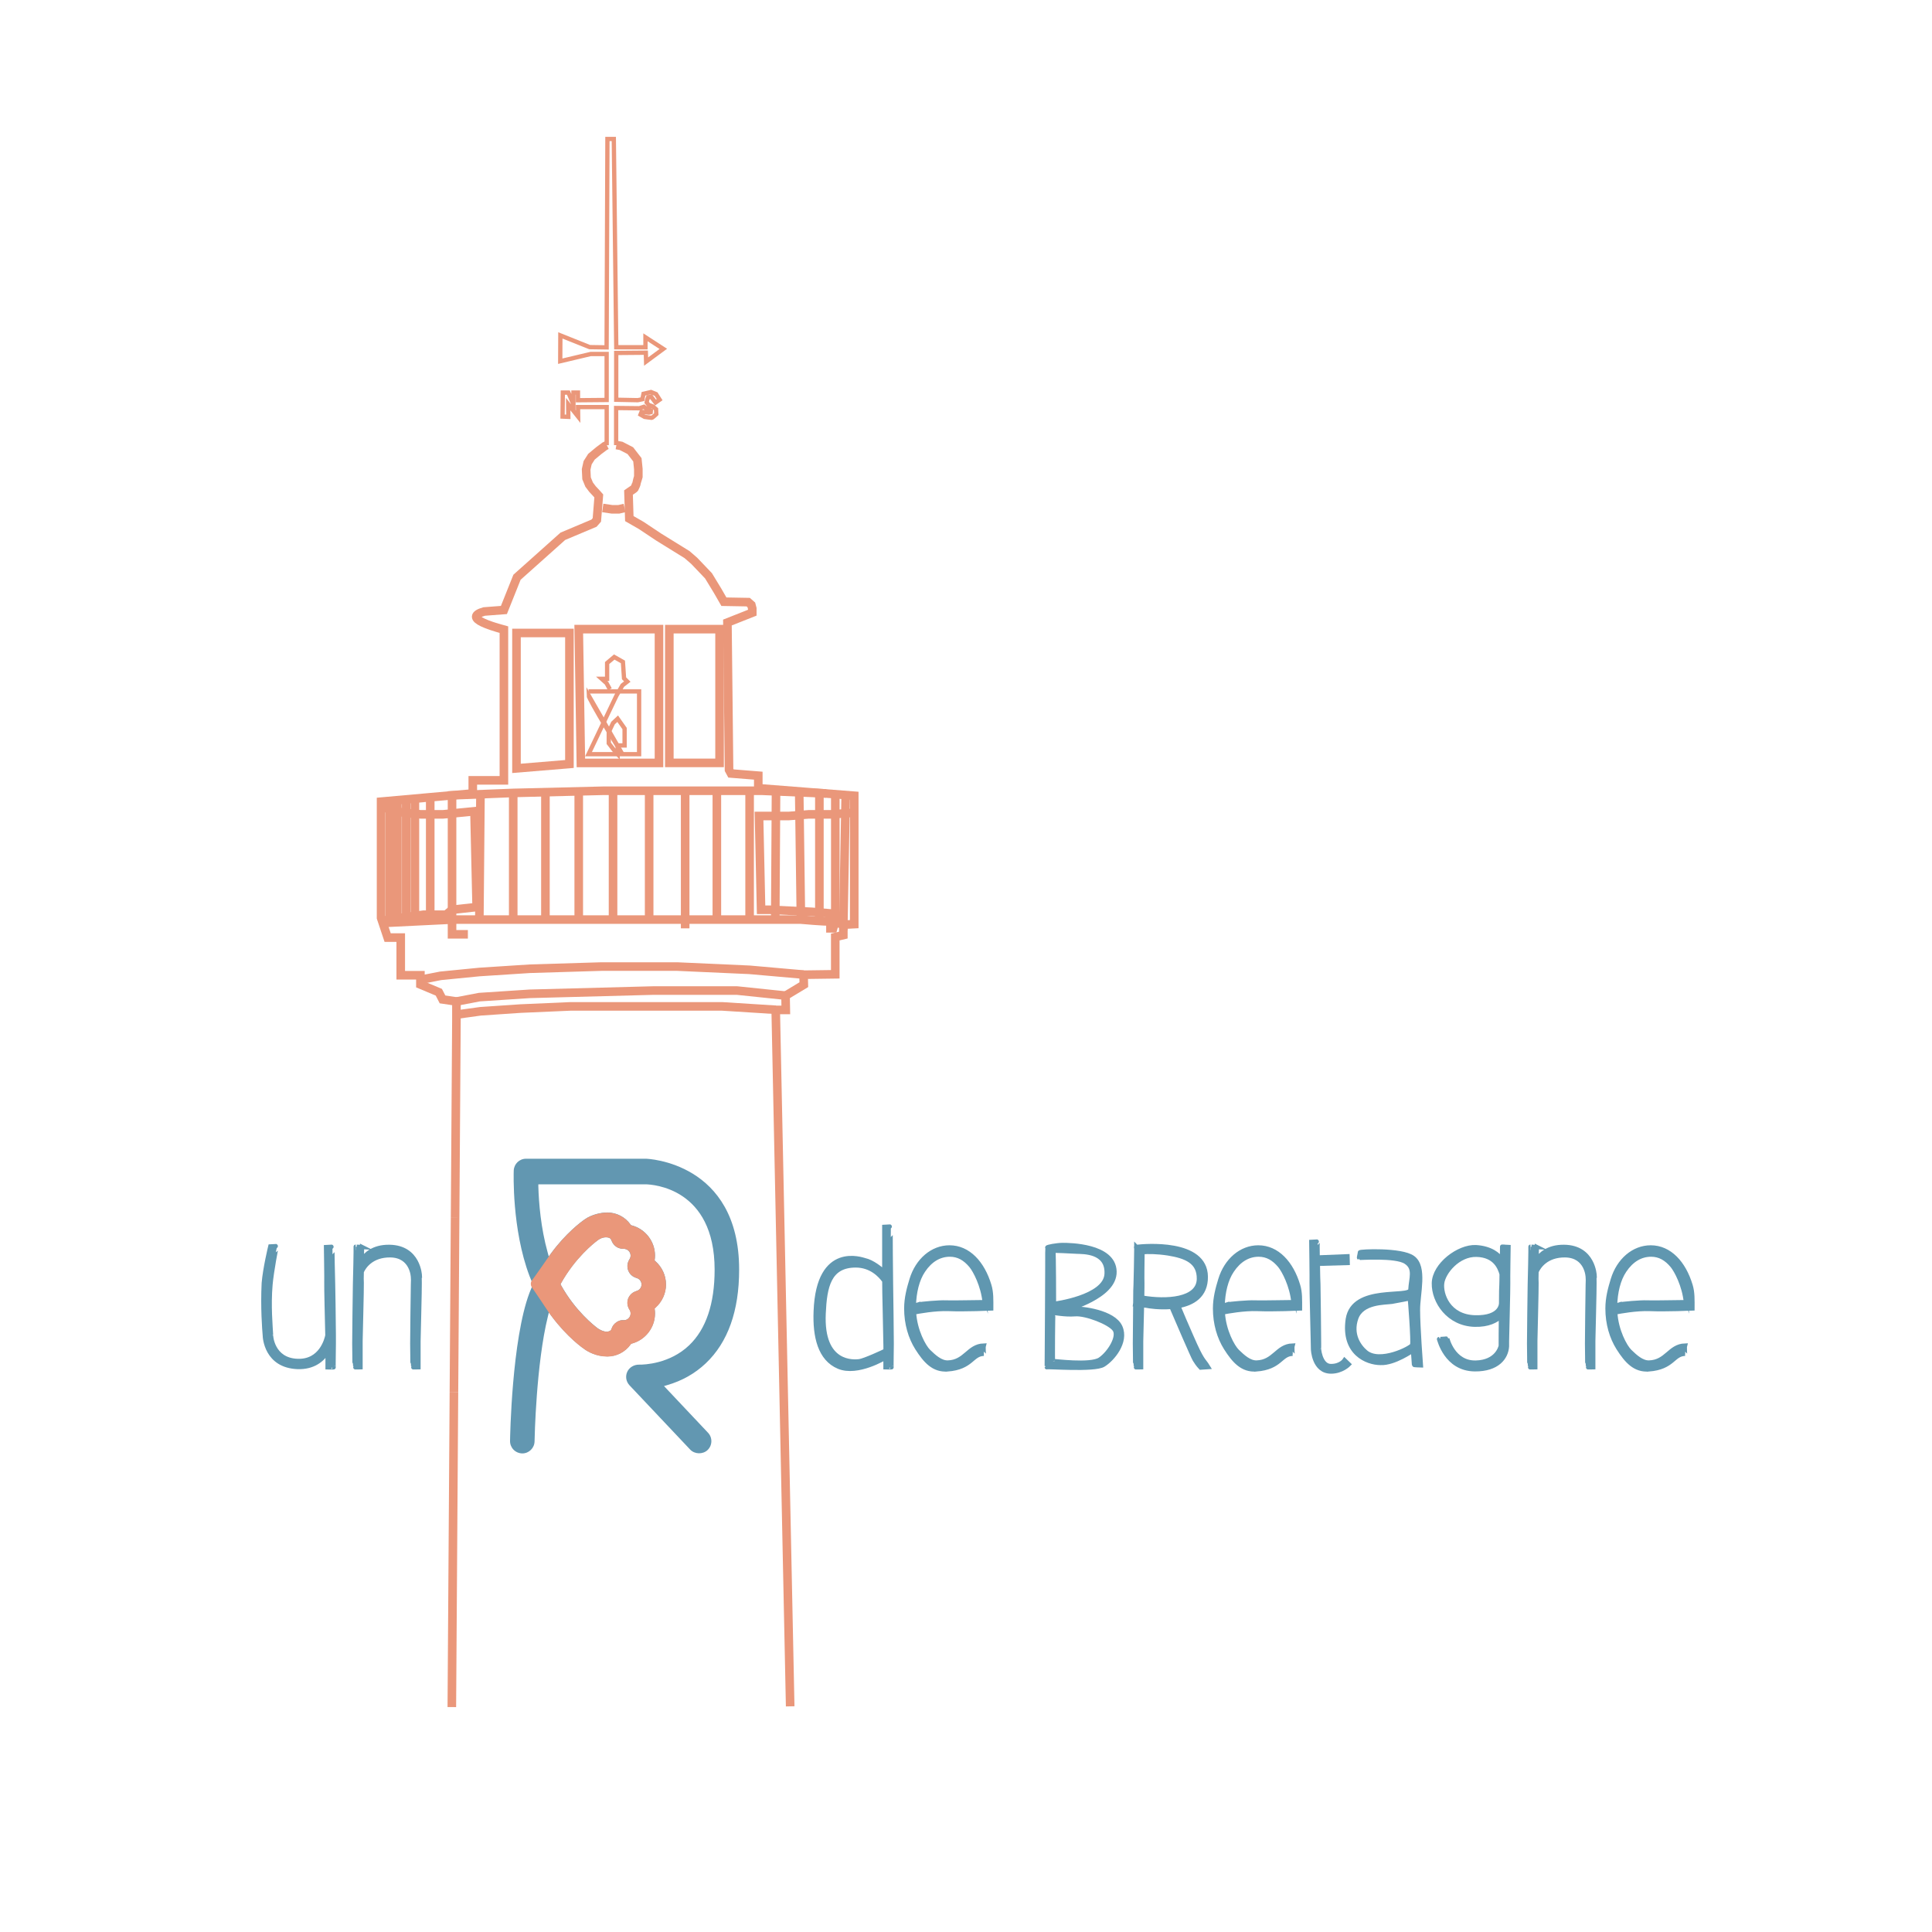 <?xml version="1.0" encoding="UTF-8"?>
<svg xmlns="http://www.w3.org/2000/svg" id="uuid-65dd56be-4c14-4bbb-91ef-12d11c5d8ff7" data-name="Calque 1" viewBox="0 0 450 450">
  <defs>
    <style>
      .uuid-75f07644-3d8e-4b4c-af56-3f809d9244cd {
        fill: #6297b1;
      }

      .uuid-f375452a-f5d7-4d18-9670-4c69840b056f {
        stroke-width: 2px;
      }

      .uuid-f375452a-f5d7-4d18-9670-4c69840b056f, .uuid-18f27d50-003d-4e51-83ea-054a8ee4f5a5, .uuid-4ef37e0d-c10a-4eb2-a6cf-56fe39f8d715 {
        fill: none;
        stroke: #ea977a;
      }

      .uuid-f375452a-f5d7-4d18-9670-4c69840b056f, .uuid-18f27d50-003d-4e51-83ea-054a8ee4f5a5, .uuid-4ef37e0d-c10a-4eb2-a6cf-56fe39f8d715, .uuid-c8c4f094-917b-4333-a928-f34f6dd8ad6e {
        stroke-miterlimit: 10;
      }

      .uuid-18f27d50-003d-4e51-83ea-054a8ee4f5a5 {
        stroke-width: 2px;
      }

      .uuid-e291aae7-1b59-40fe-b352-886b033110b7 {
        fill: #ea977a;
      }

      .uuid-c8c4f094-917b-4333-a928-f34f6dd8ad6e {
        fill: #6097b0;
        stroke: #6097b0;
      }
    </style>
  </defs>
  <g id="uuid-54ad8ff8-a4f1-41ab-bf91-026bfbe5b1ff" data-name="r bretagne">
    <g>
      <path class="uuid-c8c4f094-917b-4333-a928-f34f6dd8ad6e" d="m63.12,310.88c-.04.24.28,5.91,6.19,6.11,5.51.2,6.79-5.11,6.95-5.95-.08-3.28-.28-11.5-.24-12.18.04-.84-.08-8.39-.08-8.39,0,0,1.52-.08,1.48-.08s.12,7.99.16,8.79c.04.64.12,8.07.16,11.75v2.08c0,.72-.08,5.43-.04,5.47s-1.4,0-1.4,0v-3.67c-1.2,1.92-3.32,3.71-6.99,3.59-7.27-.28-7.63-6.87-7.63-7.39-.12-1.4-.52-6.51-.24-12.14.28-3.44,1.52-8.55,1.52-8.55,0,0,1.52-.08,1.48-.08s-1.16,5.79-1.44,8.95c-.44,4.99.04,9.91.12,11.67v.04Z"></path>
      <path class="uuid-c8c4f094-917b-4333-a928-f34f6dd8ad6e" d="m84.33,290.46s-.04,1.4-.08,3.04c.84-1.28,2.64-3.12,6.43-3.08,6.87.08,7.11,6.71,7.11,6.71h-.04c0,.08-.04.92,0,1.72.04.84-.28,13.1-.28,13.5v6.11s-1.44.04-1.4,0c.04-.04-.04-4.75-.04-5.47s.12-13.02.16-13.82c.04-.68.04-1.48,0-1.68,0,0-.12-5.03-5.27-5.11-4.39-.04-6.15,2.64-6.67,3.83-.04,1.2-.04,2.36,0,2.64.04.84-.28,13.1-.28,13.5v6.11s-1.44.04-1.4,0-.04-4.75-.04-5.47.12-13.02.16-13.82.2-8.79.16-8.79,1.48.08,1.48.08Z"></path>
      <path class="uuid-c8c4f094-917b-4333-a928-f34f6dd8ad6e" d="m206.22,316.23s-6.47,3.96-10.87,2.12c-4.39-1.84-5.59-7.07-5.35-12.94.6-15.94,10.95-11.98,11.38-11.9,1.84.4,3.75,2,4.59,2.76v-10.51s1.52-.08,1.48-.08.04,12.7.08,13.5.16,13.1.16,13.82-.08,5.43-.04,5.47-1.4,0-1.4,0v-2.2l-.04-.04Zm.04-3.88c0-.4-.32-12.66-.28-13.5v-.48c-.92-1.32-3.08-3.63-6.67-3.63-6.23,0-7.19,4.95-7.47,11.18-.56,12.06,7.15,11.27,8.27,11.15,1.16-.12,5.91-2.32,6.15-2.48v-2.24Z"></path>
      <path class="uuid-c8c4f094-917b-4333-a928-f34f6dd8ad6e" d="m220.68,318.95c-3.2.24-5.15-1.92-7.07-4.95-1.56-2.48-2.52-5.67-2.52-9.23,0-2.44.6-4.67,1.24-6.75,1.36-4.47,4.83-7.47,8.83-7.47,4.39,0,7.71,3.63,9.27,8.83.52,1.68.44,3.48.44,5.39,0,0-6.15.28-9.91.12-3.2-.12-6.99.6-8.07.8.24,4.23,2.28,7.99,3.4,9.07,1.28,1.24,2.8,2.64,4.47,2.6,4.11-.12,4.75-3.83,8.35-3.96-.04.12,0,1.92.04,1.92-2.84.08-2.76,3.2-8.47,3.64Zm-6.79-15.1c.48-.16,4.99-.56,6.43-.48,1.44.08,8.99-.12,9.03-.04-.4-3.96-2.24-7.39-3.16-8.51-1.4-1.68-2.96-2.6-4.95-2.6-2.48,0-4.59,1.32-6.19,3.71-1.44,2.12-2.12,5.11-2.2,8.23l1.04-.32Z"></path>
      <path class="uuid-c8c4f094-917b-4333-a928-f34f6dd8ad6e" d="m247.53,289.98c1.4,0,11.86.04,12.06,6.15.2,6.11-11.66,8.79-9.63,8.67s9.43.76,10.99,4.27c1.56,3.52-1.84,7.55-3.96,8.83s-13.18.36-13.18.56.2-27.72.12-27.88c-.08-.16,2.2-.6,3.6-.6Zm-2.28,27.04c.08-.08,8.79,1.12,10.99-.4,2.2-1.52,4.51-5.31,3.36-6.95-1.16-1.64-6.71-3.76-9.19-3.56-2.48.2-4.99-.4-5.07-.28-.08.12-.16,11.26-.08,11.18Zm.24-13.34s11.94-1.48,12.26-6.91c.32-5.43-5.63-5.15-6.87-5.23s-5.71-.28-5.55-.2c.16.08.16,12.34.16,12.34Z"></path>
      <path class="uuid-c8c4f094-917b-4333-a928-f34f6dd8ad6e" d="m264.67,290.42v-.04s.04.04.12.04c1.64-.2,15.98-1.52,16.06,6.95.04,4.47-3.08,6.23-6.39,6.83.68,1.64,1.92,4.59,2.96,6.91,2.76,6.35,2.8,5.35,3.99,7.31l-1.76.12c-.64-.68-1-1.24-1.4-1.88-.32-.48-4.16-9.35-5.39-12.26-2.8.24-5.35-.16-5.83-.28l-1.04-.12c-.08,3.71-.2,8.11-.2,8.35v6.11s-1.44.04-1.4,0-.04-4.75-.04-5.47c0-.44.04-5.31.08-9.19h-.04l.04-.32c0-2.2.04-4.03.08-4.31.04-.72.16-7.31.16-8.35-.04-.2-.08-.36-.04-.4h.04Zm1.36,11.82c5.59.96,13.1.56,13.22-4.31.08-4.07-3-5.31-7.19-5.99-2.68-.4-4.71-.4-5.95-.28-.04,2.12-.08,6.55-.04,7.19,0,.28,0,1.64-.04,3.4Z"></path>
      <path class="uuid-c8c4f094-917b-4333-a928-f34f6dd8ad6e" d="m292.6,318.95c-3.2.24-5.15-1.92-7.07-4.95-1.56-2.48-2.52-5.67-2.52-9.23,0-2.44.6-4.67,1.24-6.75,1.36-4.47,4.83-7.47,8.83-7.47,4.39,0,7.71,3.63,9.27,8.83.52,1.68.44,3.48.44,5.39,0,0-6.15.28-9.91.12-3.2-.12-6.99.6-8.07.8.24,4.23,2.28,7.99,3.4,9.07,1.28,1.24,2.8,2.64,4.47,2.6,4.11-.12,4.75-3.83,8.35-3.96-.04.12,0,1.92.04,1.92-2.84.08-2.76,3.2-8.47,3.64Zm-6.79-15.1c.48-.16,4.99-.56,6.43-.48,1.44.08,8.99-.12,9.03-.04-.4-3.96-2.24-7.39-3.16-8.51-1.4-1.68-2.96-2.6-4.95-2.6-2.48,0-4.59,1.32-6.19,3.71-1.44,2.12-2.12,5.11-2.2,8.23l1.04-.32Z"></path>
      <path class="uuid-c8c4f094-917b-4333-a928-f34f6dd8ad6e" d="m307.22,313.71c-.12.04.2,4.43,2.72,4.47,2.32.04,3.24-1.36,3.24-1.36l1,.96s-1.6,1.68-4.15,1.68c-4.04,0-4.2-5.19-4.2-5.19,0,0-.04-1.52-.04-1.92s-.32-12.66-.28-13.5-.08-9.59-.08-9.59c0,0,1.52-.08,1.48-.08s-.04,1.72,0,3.71l6.95-.28.04,1.56-6.95.2c.04,2.24.08,4.43.12,4.79.04.8.16,13.1.16,13.82v.72Z"></path>
      <path class="uuid-c8c4f094-917b-4333-a928-f34f6dd8ad6e" d="m329.07,292.94c3,2.12,1.16,8.47,1.2,12.22,0,3.75.68,12.86.68,12.86,0,0-1.6-.04-1.6-.12l-.24-3.36s-4.35,3.08-7.55,2.92c-3.16,0-8.79-2.28-7.63-10.19,1.24-7.99,14.5-4.79,14.58-6.91.12-2.56,1.24-4.95-1.08-6.43-2.36-1.56-10.87-.88-10.87-.96-.08-.04.16-.84.2-1.28-.04-.24,9.63-.68,12.3,1.24Zm-4.83,10.27c-1.8.24-7.03.04-8.35,3.83-1.32,3.75.64,6.55,2.2,7.87,3.28,2.8,10.59-.96,10.83-1.64.28-.64-.52-10.99-.56-10.91.08.08-2.4.52-4.11.84Z"></path>
      <path class="uuid-c8c4f094-917b-4333-a928-f34f6dd8ad6e" d="m337.1,311.79s1.36,5.71,6.63,5.59c4.95-.12,5.75-3.6,5.83-3.88v-.52c0-.32,0-3.28.04-6.39-1.04,1-2.92,2.04-6.11,1.96-6.07-.16-9.59-5.35-9.51-9.67.08-4.31,5.79-8.59,9.79-8.39,3.44.2,5.35,1.76,6.07,3,.04-1.72.04-3.12.04-3.12-.04,0,1.48.08,1.48.08,0,0-.12,7.55-.08,8.39s-.28,13.1-.28,13.5v1.24c-.16,2.64-2.24,5.39-7.47,5.35-6.75-.04-8.31-7.03-8.35-7.03s1.96-.12,1.92-.12Zm12.66-15.02c-.44-1.56-1.56-4.39-5.83-4.51-4.31-.12-7.71,4.07-8.03,6.63s1.44,7.79,7.67,7.95c6.23.16,6.07-3.32,6.07-3.32,0-2.2.04-4.03.08-4.35,0-.24.04-1.2.04-2.4Z"></path>
      <path class="uuid-c8c4f094-917b-4333-a928-f34f6dd8ad6e" d="m357.96,290.46s-.04,1.4-.08,3.04c.84-1.28,2.64-3.12,6.43-3.08,6.87.08,7.11,6.71,7.11,6.71h-.04c0,.08-.04.92,0,1.72.04.84-.28,13.1-.28,13.5v6.11s-1.44.04-1.4,0-.04-4.75-.04-5.47.12-13.02.16-13.82c.04-.68.04-1.48,0-1.68,0,0-.12-5.03-5.27-5.11-4.39-.04-6.15,2.64-6.67,3.83-.04,1.2-.04,2.36,0,2.64.04.84-.28,13.1-.28,13.5v6.11s-1.44.04-1.4,0-.04-4.75-.04-5.47.12-13.02.16-13.82.2-8.79.16-8.79,1.48.08,1.48.08Z"></path>
      <path class="uuid-c8c4f094-917b-4333-a928-f34f6dd8ad6e" d="m384.01,318.95c-3.2.24-5.15-1.92-7.07-4.95-1.56-2.48-2.52-5.67-2.52-9.23,0-2.44.6-4.67,1.24-6.75,1.36-4.47,4.83-7.47,8.83-7.47,4.39,0,7.71,3.63,9.27,8.83.52,1.68.44,3.48.44,5.39,0,0-6.15.28-9.91.12-3.2-.12-6.99.6-8.07.8.24,4.23,2.28,7.99,3.4,9.07,1.28,1.24,2.8,2.64,4.47,2.6,4.11-.12,4.75-3.83,8.35-3.96-.04.12,0,1.92.04,1.92-2.84.08-2.76,3.2-8.47,3.64Zm-6.79-15.1c.48-.16,4.99-.56,6.43-.48,1.44.08,8.99-.12,9.03-.04-.4-3.96-2.24-7.39-3.16-8.51-1.4-1.68-2.96-2.6-4.95-2.6-2.48,0-4.59,1.32-6.19,3.71-1.44,2.12-2.12,5.11-2.2,8.23l1.04-.32Z"></path>
    </g>
  </g>
  <g>
    <g>
      <path class="uuid-75f07644-3d8e-4b4c-af56-3f809d9244cd" d="m127.82,292.66l-.26-.94c-1.59-5.72-2.06-11.52-2.17-15.38v-.49s24.99,0,24.99,0c1.65.03,16.07.86,16.07,19.89,0,7.93-2,13.85-5.94,17.61-4.53,4.32-10.47,4.52-11.6,4.5-1.21-.03-2.32.62-2.8,1.65-.5,1.07-.29,2.31.52,3.17l14.13,14.97c1.04,1.1,2.94,1.15,4.04.11.55-.52.87-1.23.89-2s-.26-1.49-.78-2.04l-10.25-10.87.75-.22c3.45-1,6.47-2.7,8.97-5.07,5.16-4.88,7.78-12.22,7.78-21.82,0-25.13-21.51-25.84-21.73-25.84h-27.91c-1.54,0-2.8,1.21-2.86,2.75-.02.55-.46,13.61,3.66,24.54.23.61.48,1.21.73,1.79l.08.19-.08.19c-.25.58-.5,1.18-.73,1.79-4.11,10.89-4.51,33.54-4.52,34.49-.01.76.28,1.48.81,2.03.54.55,1.27.86,2.05.87,1.55,0,2.83-1.26,2.85-2.82.01-.73.37-18.01,3.09-29.03l.24-.98.6.81c3.7,4.98,7.35,7.51,7.76,7.78.71.5,2.62,1.65,5.27,1.65,2.15,0,4.18-1.06,5.43-2.83l.1-.14.17-.04c3.17-.86,5.39-3.74,5.39-7.01,0-.3-.02-.6-.06-.91l-.03-.25.19-.17c1.56-1.39,2.46-3.36,2.46-5.42s-.89-4.03-2.46-5.42l-.19-.17.03-.25c.04-.31.06-.61.06-.9,0-3.28-2.23-6.17-5.41-7.02l-.17-.04-.1-.14c-1.25-1.77-3.28-2.82-5.42-2.82-1.4,0-3.63.43-5.31,1.63-.97.68-4.39,3.26-7.75,7.82l-.58.79m2.83,6.27c3.32-5.96,7.68-9.38,8.52-10,.1-.08.91-.73,1.97-.73.67,0,1.11.23,1.22.62.01.05.04.09.08.18.08.19.13.29.19.4.11.21.25.39.44.6.05.05.1.1.15.15.12.1.23.2.35.27.16.11.33.19.51.27.11.04.22.07.34.1.18.05.35.07.54.09.05,0,.23,0,.26,0,.92,0,1.65.7,1.65,1.58,0,.32-.09.61-.27.87-.02.03-.03.06-.06.11-.07.12-.12.21-.16.31-.04.09-.07.19-.1.28-.02.06-.07.22-.08.26-.02.1-.04.2-.05.35,0,.07-.02.14-.02.2,0,.1,0,.2.02.33,0,.08.01.15.02.23.01.08.04.16.07.29.03.11.05.17.07.23.03.08.07.16.15.32.03.07.06.12.09.18.04.07.1.14.19.26.05.07.1.13.15.18.05.06.11.11.19.18.08.07.15.14.24.2l.16.1c.19.12.38.21.62.29.06.03.1.04.18.07.66.17,1.14.8,1.14,1.5s-.48,1.33-1.17,1.51c-.03,0-.07.02-.13.05-.13.04-.22.08-.31.12-.09.04-.18.09-.26.14-.06.03-.2.12-.23.14-.08.06-.16.13-.26.22-.06.05-.11.1-.16.15-.05.06-.1.12-.18.23-.06.08-.11.15-.16.22-.04.06-.07.12-.14.26-.04.08-.07.15-.1.22-.03.07-.05.14-.09.29-.02.08-.04.16-.06.24,0,.06-.02.13-.02.26,0,.1-.01.2-.01.29,0,.07.01.14.02.24.01.11.03.22.05.32,0,.03.03.11.04.14.1.33.21.6.37.82.12.18.27.48.27.87,0,.85-.68,1.57-1.49,1.57-.08,0-.21,0-.29,0-.13,0-.35,0-.6.06-.1.02-.16.05-.31.1l-.13.06c-.13.06-.25.11-.44.24-.58.38-1.01.94-1.2,1.6-.11.39-.54.62-1.14.62-.02,0-.04,0-.07,0-.9-.04-1.82-.66-1.99-.78-.85-.63-5.22-4.05-8.54-10.02l-.13-.23.13-.23Z"></path>
      <path class="uuid-e291aae7-1b59-40fe-b352-886b033110b7" d="m155.12,299.2c0-2.06-.89-4.03-2.46-5.42l-.19-.17.03-.25c.04-.31.06-.61.06-.9,0-3.28-2.23-6.17-5.41-7.02l-.17-.04-.1-.14c-1.25-1.77-3.28-2.82-5.42-2.82-1.4,0-3.63.43-5.31,1.63-.97.68-4.39,3.26-7.75,7.82l-.58.79s-3.48,5.02-4.02,5.68c-.06.12-.19.4-.16.78.02.34.16.58.23.69.71.98,3.98,5.9,3.98,5.9l.6.81c3.7,4.98,7.35,7.51,7.76,7.78.71.5,2.62,1.65,5.27,1.65,2.15,0,4.18-1.06,5.43-2.83l.1-.14.17-.04c3.17-.86,5.39-3.74,5.39-7.01,0-.3-.02-.6-.06-.91l-.03-.25.19-.17c1.56-1.39,2.46-3.36,2.46-5.42Zm-6.89,1.51s-.07.02-.13.05c-.13.04-.22.08-.31.12-.09.04-.18.09-.26.14-.06.03-.2.12-.23.14-.08.06-.16.13-.26.22-.06.05-.11.1-.16.15-.05.06-.1.12-.18.23-.06.08-.11.15-.16.22-.04.06-.07.12-.14.26-.04.08-.07.15-.1.22-.03.07-.05.14-.09.29-.02.08-.04.16-.06.24,0,.06-.02.13-.02.26,0,.1-.01.2-.01.29,0,.07.01.14.02.24.01.11.03.22.05.32,0,.03.03.11.04.14.1.33.21.6.37.82.12.18.27.48.27.87,0,.85-.68,1.57-1.49,1.57-.08,0-.21,0-.29,0-.13,0-.35,0-.6.06-.1.02-.16.05-.31.1l-.13.06c-.13.06-.25.11-.44.24-.58.38-1.01.94-1.2,1.6-.11.39-.54.62-1.14.62-.02,0-.04,0-.07,0-.9-.04-1.82-.65-1.99-.78-.85-.63-5.22-4.05-8.54-10.02l-.13-.23.13-.23c3.32-5.96,7.68-9.38,8.52-10,.1-.08.91-.73,1.97-.73.67,0,1.11.23,1.22.62.01.05.04.09.08.18.08.19.13.29.19.4.11.21.25.39.44.6.05.05.1.1.15.15.12.1.23.2.35.27.16.11.33.19.51.26.11.04.22.07.34.1.18.05.35.07.54.09.05,0,.23,0,.26,0,.92,0,1.65.7,1.65,1.58,0,.32-.09.61-.27.87-.02.03-.03.06-.06.11-.07.12-.12.21-.16.31-.04.09-.07.19-.1.28-.02.06-.07.22-.08.26-.02.1-.04.2-.05.35,0,.07-.02.14-.02.2,0,.1,0,.2.02.33,0,.08.01.15.02.23.01.08.04.16.07.29.03.11.05.17.07.23.03.08.07.16.15.32.03.07.06.12.09.18.04.07.1.14.19.26.05.07.1.13.15.18.05.06.11.11.19.18.08.07.15.14.24.2l.16.1c.19.12.38.21.62.29.06.03.1.04.18.07.66.17,1.14.8,1.14,1.5s-.48,1.33-1.17,1.51Z"></path>
    </g>
    <g>
      <path class="uuid-f375452a-f5d7-4d18-9670-4c69840b056f" d="m106,283.67l.31-46.21v-4.2l-3.24-.48-.86-1.67-4.29-1.8v-2.16h-4.58v-8.77h-3.05l-1.53-4.58v-27.08l21.36-1.91v-3.05h7.25v-35.1c-4.37-1.19-6.52-2.2-6.46-3.05.03-.44.65-.83,1.86-1.18,1.53-.12,3.07-.23,4.6-.35l3.05-7.63,10.68-9.54,7.25-3.05.67-.76.45-5.59-.57-.64-.89-.95-.79-1.05-.6-1.46-.1-2.07.35-1.56.89-1.4,1.72-1.43,1.37-1.02c.16-.08.32-.17.48-.25"></path>
      <line class="uuid-18f27d50-003d-4e51-83ea-054a8ee4f5a5" x1="105.73" y1="324.21" x2="106" y2="283.67"></line>
      <line class="uuid-f375452a-f5d7-4d18-9670-4c69840b056f" x1="105.24" y1="397.61" x2="105.73" y2="324.21"></line>
      <path class="uuid-f375452a-f5d7-4d18-9670-4c69840b056f" d="m143.57,103.66l1.08.19,2.16,1.11,1.65,2.13.22,2.16v1.78s-.41,1.37-.41,1.49-.41,1.11-.48,1.21-.89.64-.89.64l-.51.35.19,6.07,2.77,1.59,4.1,2.73,6.58,4.07,1.68,1.46,3.31,3.47,2.13,3.5,1.46,2.54,5.66.1.73.64.22.83v.99l-5.79,2.29.38,34.33.45.83,6.36.51v2.92l22.35,1.75v29.91l-2.54.13v2.42l-1.88.45v8.68l-7.38.1.06,2.32-4.26,2.57.06,3.31h-2.35l3.37,162.21"></path>
      <path class="uuid-4ef37e0d-c10a-4eb2-a6cf-56fe39f8d715" d="m141.31,103.69v-8.87h-6.68l.03,2.23-2.32-2.92.03,2.96-1.34-.06.06-5.59h1.3l1.18,2.77v-2.77h1.05v1.78l6.68-.06v-10.71h-3.72l-7.09,1.68.03-6.01,6.83,2.73,3.94.06.19-48.54h1.49l.57,48.51h6.8v-2.32l4.16,2.7-4.01,2.96-.06-2.07-6.9.06v10.9l5.02.1,1.08-.22.25-1.27,1.75-.41,1.18.48.83,1.3-.95.67-.7-.92-.35-.45-.67.13-.25.67-.1.54.45.57.95.35.79.67.06,1.14s-.89.86-1.08.86-1.65-.22-1.65-.22l-.95-.54.25-.64,1.11.13.6.06.41-.1.03-.38-.45-.32-.67-.19-.48-.38-1.08.35-5.4-.06v8.65"></path>
      <polyline class="uuid-f375452a-f5d7-4d18-9670-4c69840b056f" points="108.98 217.62 105.29 217.62 105.29 185.25 119.54 184.69 140.64 184.18 162.13 184.18 177.39 184.18 192.43 184.81"></polyline>
      <line class="uuid-f375452a-f5d7-4d18-9670-4c69840b056f" x1="159.59" y1="216.23" x2="159.59" y2="184.18"></line>
      <line class="uuid-f375452a-f5d7-4d18-9670-4c69840b056f" x1="92.56" y1="186.39" x2="92.56" y2="214.19"></line>
      <line class="uuid-f375452a-f5d7-4d18-9670-4c69840b056f" x1="96.64" y1="186.02" x2="96.64" y2="214.19"></line>
      <line class="uuid-f375452a-f5d7-4d18-9670-4c69840b056f" x1="100.21" y1="185.7" x2="100.21" y2="214.44"></line>
      <line class="uuid-f375452a-f5d7-4d18-9670-4c69840b056f" x1="111.91" y1="184.99" x2="111.65" y2="214.19"></line>
      <line class="uuid-f375452a-f5d7-4d18-9670-4c69840b056f" x1="119.54" y1="184.69" x2="119.54" y2="214.19"></line>
      <line class="uuid-f375452a-f5d7-4d18-9670-4c69840b056f" x1="127.04" y1="184.18" x2="127.04" y2="214.19"></line>
      <line class="uuid-f375452a-f5d7-4d18-9670-4c69840b056f" x1="134.8" y1="184.32" x2="134.8" y2="214.44"></line>
      <line class="uuid-f375452a-f5d7-4d18-9670-4c69840b056f" x1="142.79" y1="184.18" x2="142.79" y2="214.19"></line>
      <line class="uuid-f375452a-f5d7-4d18-9670-4c69840b056f" x1="151.2" y1="184.18" x2="151.2" y2="213.68"></line>
      <line class="uuid-f375452a-f5d7-4d18-9670-4c69840b056f" x1="166.97" y1="214.44" x2="166.97" y2="184.18"></line>
      <line class="uuid-f375452a-f5d7-4d18-9670-4c69840b056f" x1="174.6" y1="184.18" x2="174.6" y2="214.19"></line>
      <line class="uuid-f375452a-f5d7-4d18-9670-4c69840b056f" x1="180.75" y1="184.32" x2="180.57" y2="214.19"></line>
      <line class="uuid-f375452a-f5d7-4d18-9670-4c69840b056f" x1="186.15" y1="184.32" x2="186.55" y2="214.19"></line>
      <line class="uuid-f375452a-f5d7-4d18-9670-4c69840b056f" x1="190.85" y1="184.69" x2="190.85" y2="214.44"></line>
      <path class="uuid-f375452a-f5d7-4d18-9670-4c69840b056f" d="m89.15,214.98l16.14-.79h81.25s6.1.54,6.49.4,3.4.78,3.4.78l.54-29.66"></path>
      <polyline class="uuid-f375452a-f5d7-4d18-9670-4c69840b056f" points="192.43 216.23 194.05 216.23 194.56 214.44 194.56 184.99"></polyline>
      <polyline class="uuid-4ef37e0d-c10a-4eb2-a6cf-56fe39f8d715" points="137.08 161.04 143.87 161.04 148.86 161.04 148.86 175.66 143.87 175.66 137.08 175.66 143.57 162.06 144.97 159.64 146.11 158.75 145.35 157.99 145.09 154.17 143.07 153.03 141.41 154.43 141.41 158.11 140.14 158.11 141.28 159.13 142.04 160.53"></polyline>
      <polygon class="uuid-4ef37e0d-c10a-4eb2-a6cf-56fe39f8d715" points="143.87 173.63 145.48 173.63 145.48 169.69 143.87 167.4 142.79 168.41 141.79 170.51 141.79 173.12 142.97 174.65 143.87 175.66 143.87 174.9 143.87 173.63"></polygon>
      <path class="uuid-4ef37e0d-c10a-4eb2-a6cf-56fe39f8d715" d="m137.08,161.93l7.88,13.73s-7.88-12.84-7.88-13.73Z"></path>
      <polygon class="uuid-f375452a-f5d7-4d18-9670-4c69840b056f" points="120.3 147.43 132.63 147.43 132.63 177.95 120.3 178.97 120.3 147.43"></polygon>
      <polygon class="uuid-f375452a-f5d7-4d18-9670-4c69840b056f" points="134.8 146.54 153.49 146.54 153.49 177.7 135.3 177.7 134.8 146.54"></polygon>
      <rect class="uuid-f375452a-f5d7-4d18-9670-4c69840b056f" x="155.9" y="146.54" width="11.7" height="31.15"></rect>
      <polyline class="uuid-f375452a-f5d7-4d18-9670-4c69840b056f" points="106.31 236.32 111.91 235.55 121.19 234.92 132.83 234.41 147.13 234.41 168.24 234.41 180.7 235.2"></polyline>
      <polyline class="uuid-f375452a-f5d7-4d18-9670-4c69840b056f" points="97.41 228.31 102.62 227.29 111.65 226.4 123.38 225.64 140.14 225.13 157.68 225.13 174.6 225.89 187.18 227"></polyline>
      <polyline class="uuid-f375452a-f5d7-4d18-9670-4c69840b056f" points="106.31 233.27 111.65 232.25 123.38 231.48 152.09 230.72 171.67 230.72 182.99 231.9"></polyline>
      <polyline class="uuid-f375452a-f5d7-4d18-9670-4c69840b056f" points="140.39 118.31 142.55 118.63 144.14 118.63 145.48 118.31"></polyline>
      <polyline class="uuid-f375452a-f5d7-4d18-9670-4c69840b056f" points="89.15 187.96 90.96 188.63 94.01 189.3 98.01 189.68 103.16 189.68 111.91 188.82"></polyline>
      <polyline class="uuid-f375452a-f5d7-4d18-9670-4c69840b056f" points="196.47 213.68 193.49 212.76 189.09 212.38 179.27 211.9 177.27 211.9 176.79 190.06 183.75 190.06 188.33 189.68 193.49 189.68 198.98 189.3"></polyline>
      <polyline class="uuid-f375452a-f5d7-4d18-9670-4c69840b056f" points="110.51 188.82 111.02 211.27 105.29 211.9 103.9 213.05 98.68 213.05 93.98 213.68 89.15 214.44"></polyline>
      <line class="uuid-f375452a-f5d7-4d18-9670-4c69840b056f" x1="90.78" y1="186.54" x2="90.78" y2="214.44"></line>
      <line class="uuid-f375452a-f5d7-4d18-9670-4c69840b056f" x1="94.61" y1="186.2" x2="94.61" y2="213.6"></line>
    </g>
  </g>
</svg>
